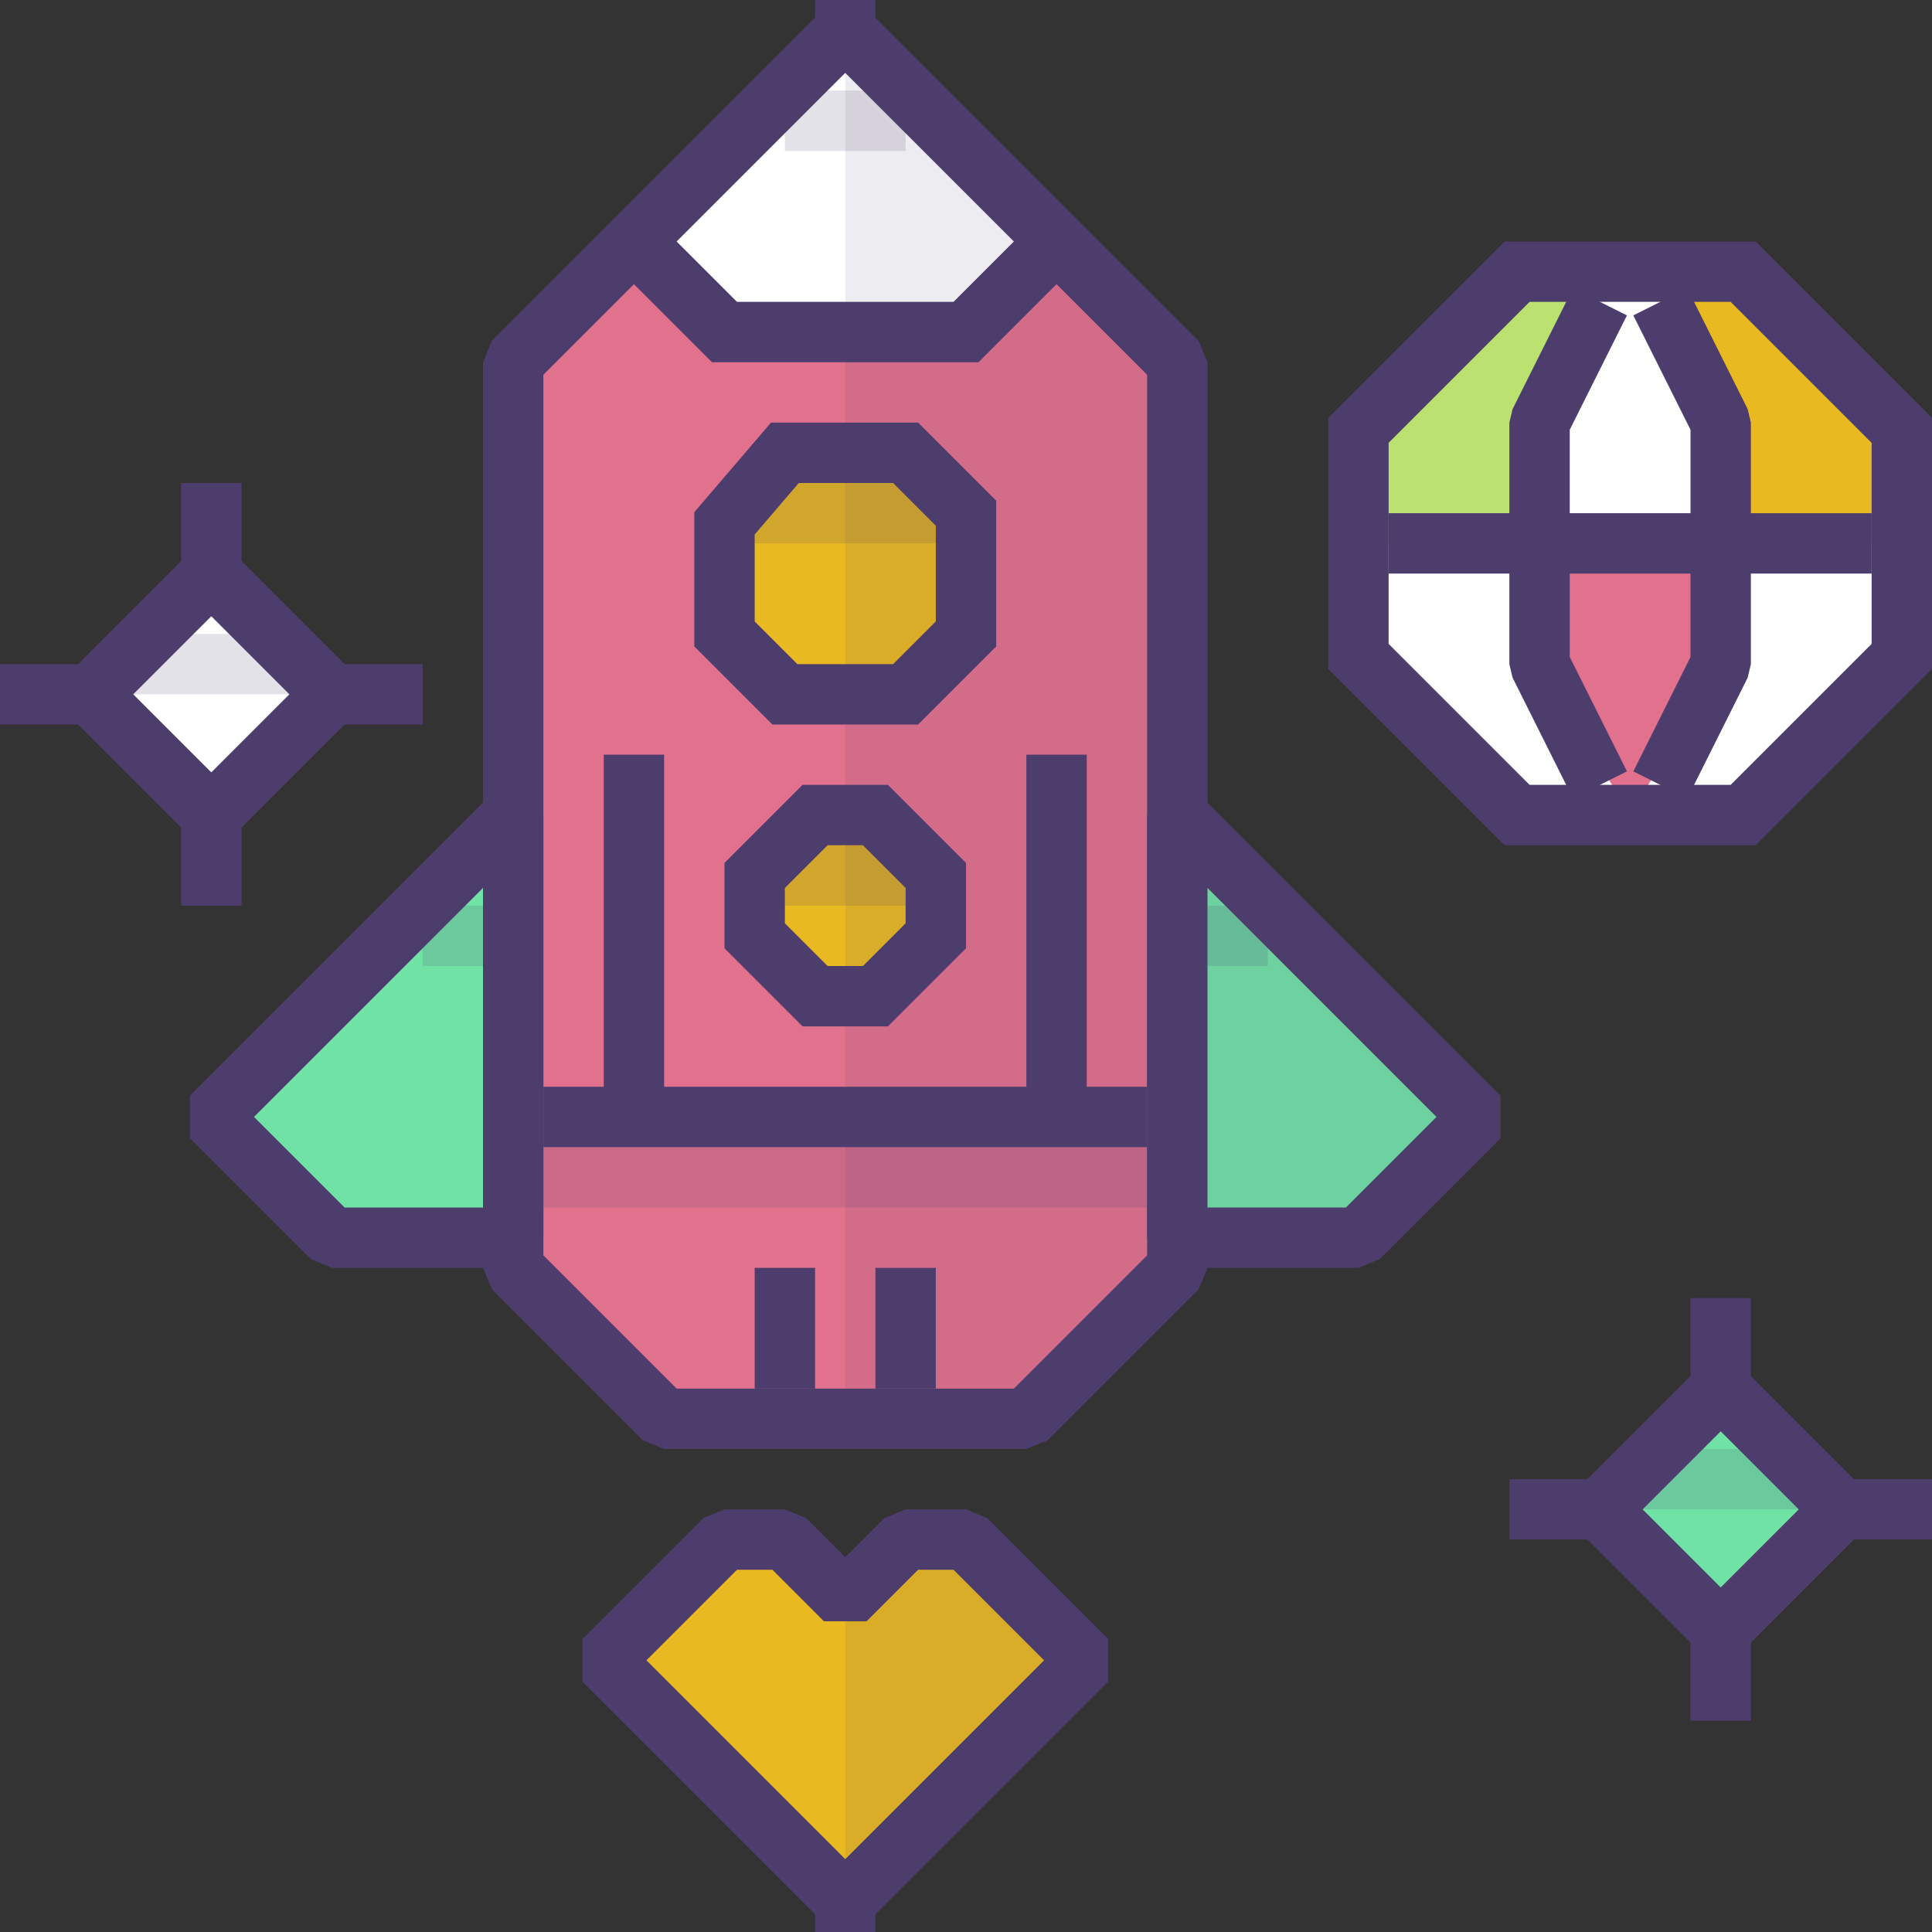<svg xmlns="http://www.w3.org/2000/svg" viewBox="0 0 64 64"><rect x="0" y="0" width="64" height="64" fill="#333333" stroke="none"/><g stroke="#4C3D6D" stroke-width="2" stroke-miterlimit="10"><path fill="none" d="M3 23H0M14 23h-3M7 19v-3M7 30v-3"/><path fill="#FFF" d="M11 23l-4 4-4-4 4-4z" stroke-width="2"/></g><g stroke="#4C3D6D" stroke-width="2" stroke-miterlimit="10"><path fill="none" d="M53 50h-3M64 50h-3M57 46v-3M57 57v-3"/><path fill="#71E2A6" d="M61 50l-4 4-4-4 4-4z" stroke-width="2"/></g><path fill="#FFF" d="M50.256 27L45 21.744v-7.488L50.256 9h7.488L63 14.256v7.488L57.744 27z"/><path fill="#BBE271" d="M51 18v-4l2-5h-3l-5 5.256V18z"/><path fill="#E9B921" d="M57 18v-4l-2-5h3l5 5.256V18z"/><path fill="#E2718D" d="M51 18v4l3 5 3-5v-4z"/><path fill="none" stroke="#4C3D6D" stroke-width="2" stroke-miterlimit="10" d="M50.256 27L45 21.744v-7.488L50.256 9h7.488L63 14.256v7.488L57.744 27z"/><path fill="none" stroke="#4C3D6D" stroke-width="2" stroke-linejoin="bevel" stroke-miterlimit="10" d="M53 10l-2 4v8l2 4M55 26l2-4v-8l-2-4M46 18h16"/><path fill="#E2718D" d="M28 1L17 12v30l5 5h12l5-5V12z"/><path fill="#FFF" d="M21 8l7-7 7 7-3 3h-8z"/><path fill="none" stroke="#4C3D6D" stroke-width="2" stroke-linejoin="bevel" stroke-miterlimit="10" d="M28 1L17 12v30l5 5h12l5-5V12z"/><path fill="#71E2A6" stroke="#4C3D6D" stroke-width="2" stroke-linejoin="bevel" stroke-miterlimit="10" d="M17 27L7 37l4 4h6zM39 27l10 10-4 4h-6z"/><path fill="#E9B921" stroke="#4C3D6D" stroke-width="2" stroke-miterlimit="10" d="M26 23l-2-2v-3.664L26 15h4l2 2v4l-2 2zM27 33l-2-2v-2l2-2h2l2 2v2l-2 2z"/><path fill="none" stroke="#4C3D6D" stroke-width="2" stroke-miterlimit="10" d="M21 8l3 3h8l3-3M18 37h20M30 42v4M26 42v4M21 25v11M35 25v11"/><path fill="#E9B921" stroke="#4C3D6D" stroke-width="2" stroke-linejoin="bevel" stroke-miterlimit="10" d="M30 51h2l4 4-8 8-8-8 4-4h2l2 2z"/><path opacity=".15" fill="#4C3D6D" d="M18 38h20v2H18zM25 16h6v2h-6zM26 28h4v2h-4zM4 21h6v2H4zM54 48h6v2h-6zM26 3h4v2h-4zM14 30h2v2h-2zM40 30h2v2h-2z"/><path opacity=".1" fill="#4C3D6D" d="M28 1v46h6l5-5v-1h6l4-4-10-10V12zM28 53l2-2h2l4 4-8 8z"/><path fill="#4C3D6D" d="M27 62h2v2h-2zM27 0h2v2h-2z"/></svg>